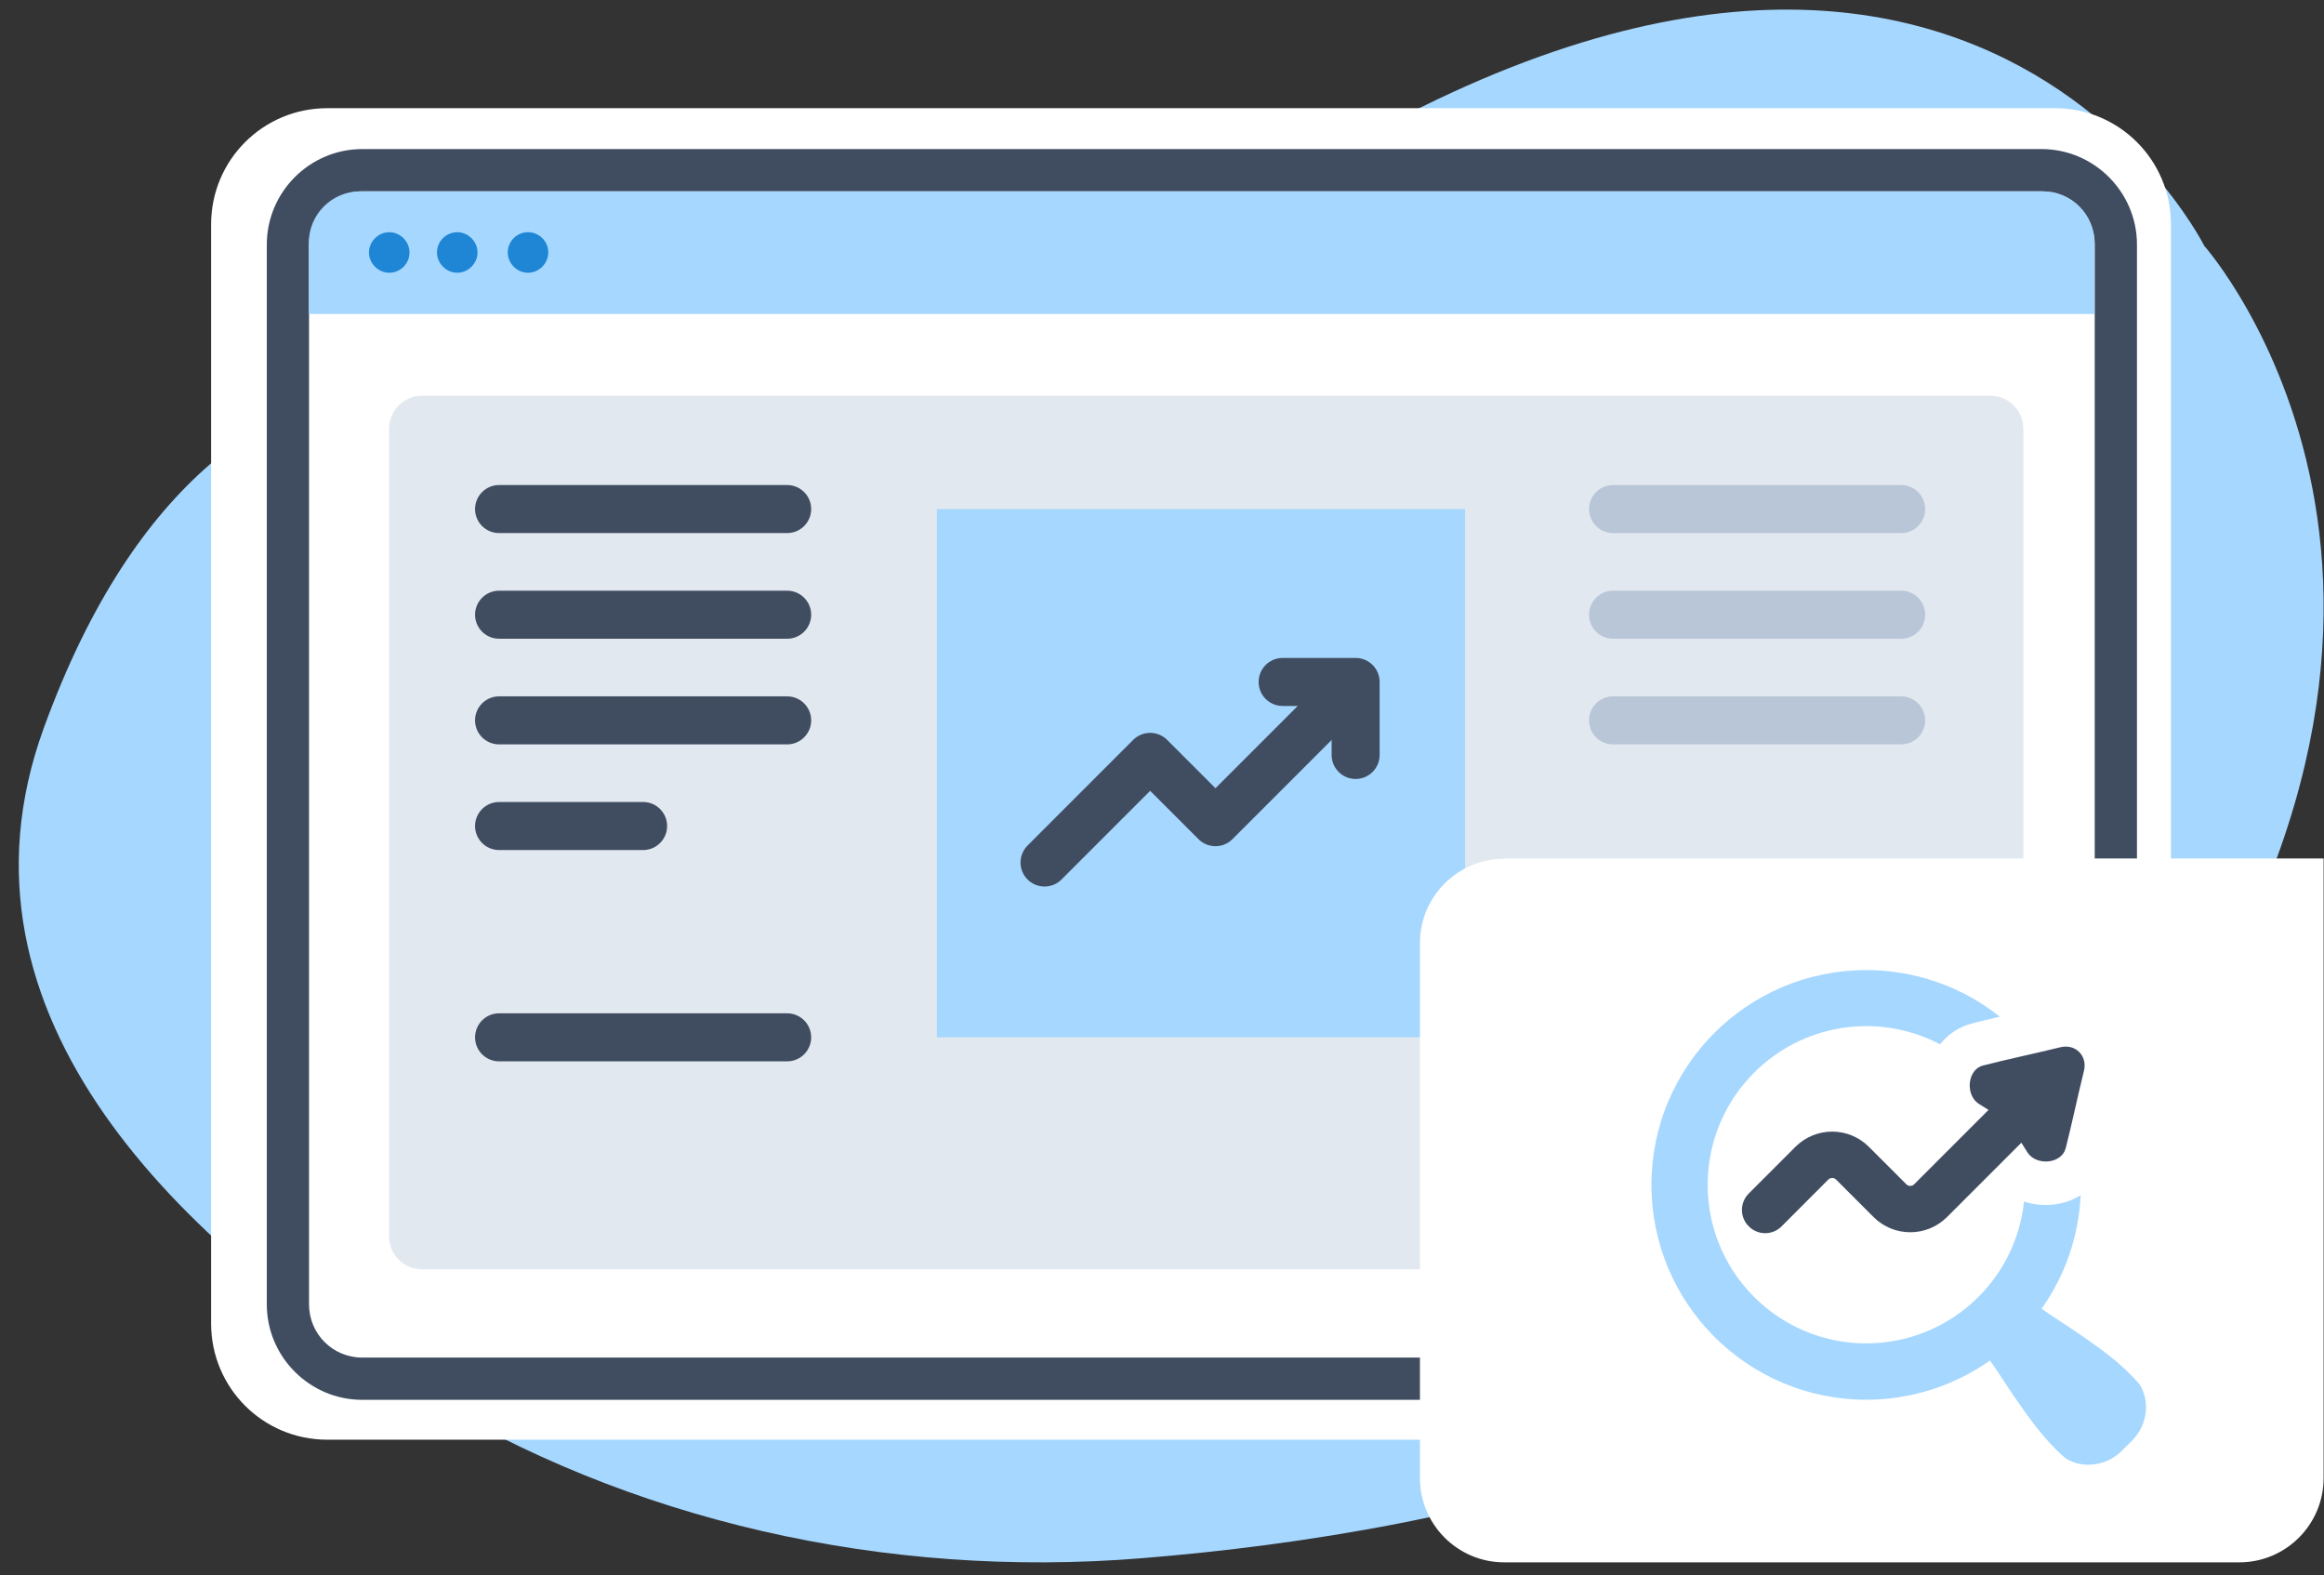 <?xml version="1.0" encoding="UTF-8"?> <svg xmlns="http://www.w3.org/2000/svg" width="121" height="82" viewBox="0 0 121 82" fill="none"><rect x="0" y="0" width="121" height="82" fill="#333333" stroke="none"/><g clip-path="url(#clip0_245_32)"><g clip-path="url(#clip1_245_32)"><g clip-path="url(#clip2_245_32)"><path fill-rule="evenodd" clip-rule="evenodd" d="M31.597 21.548C31.597 21.548 11.89 11.426 2.269 37.929C-3.185 52.968 9.637 64.896 21.761 72.406C32.688 79.166 46.082 82.206 59.458 81.115C76.035 79.774 98.925 74.821 110.907 58.512C131.043 31.115 114.769 12.803 114.769 12.803C114.769 12.803 99.927 -16.936 57.741 16.058C57.741 16.058 45.724 25.929 31.597 21.548Z" fill="#A6D7FF"></path><path fill-rule="evenodd" clip-rule="evenodd" d="M106.987 74.946H17.037C13.693 74.946 10.992 72.246 10.992 68.901V11.677C10.992 8.333 13.693 5.632 17.037 5.632H106.987C110.331 5.632 113.031 8.333 113.031 11.677V68.901C113.031 72.246 110.331 74.946 106.987 74.946Z" fill="white"></path><path d="M106.291 72.871H18.862C16.126 72.871 13.891 70.636 13.891 67.9V12.732C13.891 9.996 16.126 7.76 18.862 7.76H106.291C109.027 7.76 111.262 9.996 111.262 12.732V67.9C111.262 70.636 109.027 72.871 106.291 72.871ZM18.862 9.96C17.324 9.96 16.09 11.194 16.09 12.732V67.9C16.09 69.438 17.324 70.672 18.862 70.672H106.291C107.829 70.672 109.063 69.438 109.063 67.9V12.732C109.063 11.194 107.829 9.96 106.291 9.96H18.862Z" fill="#404D61"></path><path fill-rule="evenodd" clip-rule="evenodd" d="M106.386 9.96H18.761C17.276 9.96 16.078 11.158 16.078 12.642V16.344H109.05V12.642C109.05 11.158 107.852 9.96 106.368 9.96H106.386Z" fill="#A6D7FF"></path><path fill-rule="evenodd" clip-rule="evenodd" d="M21.321 13.143C21.321 13.733 20.838 14.198 20.266 14.198C19.694 14.198 19.211 13.715 19.211 13.143C19.211 12.571 19.694 12.088 20.266 12.088C20.838 12.088 21.321 12.571 21.321 13.143ZM23.807 12.088C23.217 12.088 22.752 12.571 22.752 13.143C22.752 13.715 23.235 14.198 23.807 14.198C24.379 14.198 24.862 13.715 24.862 13.143C24.862 12.571 24.379 12.088 23.807 12.088ZM27.491 12.088C26.901 12.088 26.436 12.571 26.436 13.143C26.436 13.715 26.918 14.198 27.491 14.198C28.063 14.198 28.546 13.715 28.546 13.143C28.546 12.553 28.063 12.088 27.491 12.088Z" fill="#1E86D5"></path><path opacity="0.4" d="M103.627 20.6H21.975C21.026 20.6 20.258 21.369 20.258 22.317V64.359C20.258 65.307 21.026 66.076 21.975 66.076H103.627C104.575 66.076 105.344 65.307 105.344 64.359V22.317C105.344 21.369 104.575 20.6 103.627 20.6Z" fill="#B8C6D7"></path><path fill-rule="evenodd" clip-rule="evenodd" d="M48.781 26.5H76.281V54H48.781V26.5Z" fill="#A6D7FF"></path><path d="M25.984 26.5H40.984M25.984 32H40.984M25.984 37.5H40.984M25.984 43H33.484M25.984 54H40.984M54.384 44.9L59.884 39.4L63.284 42.8L69.784 36.3" stroke="#404D61" stroke-width="2.5" stroke-linecap="round" stroke-linejoin="round"></path><path d="M83.984 26.5H98.984M83.984 32H98.984M83.984 37.5H98.984M83.984 54H98.984" stroke="#B8C6D7" stroke-width="2.5" stroke-linecap="round" stroke-linejoin="round"></path><path d="M66.781 35.5H70.581V39.3" stroke="#404D61" stroke-width="2.5" stroke-linecap="round" stroke-linejoin="round"></path><path d="M78.311 44.688H120.979V76.949C120.979 79.363 119.012 81.33 116.598 81.33H78.311C75.897 81.33 73.93 79.363 73.93 76.949V49.087C73.93 46.673 75.897 44.706 78.311 44.706V44.688Z" fill="white"></path><g clip-path="url(#clip3_245_32)"><path d="M107.275 54.516C105.903 54.854 104.494 55.144 103.251 55.466C102.43 55.671 102.313 56.983 103.013 57.453C103.182 57.562 103.356 57.671 103.533 57.779L99.661 61.651C99.549 61.763 99.368 61.763 99.255 61.651L97.303 59.699C96.249 58.645 94.539 58.645 93.481 59.699L91.05 62.13C90.579 62.6 90.575 63.365 91.05 63.84C91.525 64.315 92.285 64.315 92.76 63.84L95.191 61.405C95.303 61.292 95.484 61.292 95.597 61.405L97.549 63.357C98.603 64.411 100.313 64.411 101.372 63.357L105.243 59.486C105.351 59.663 105.46 59.836 105.569 60.005C106.036 60.705 107.347 60.588 107.553 59.767C107.871 58.524 108.164 57.115 108.502 55.743C108.695 54.959 108.06 54.327 107.279 54.516H107.275Z" fill="#404D61"></path><path d="M111.087 74.914L111.07 74.93L110.394 75.602C109.94 76.017 109.344 76.246 108.728 76.25C108.322 76.25 107.92 76.141 107.573 75.932L107.513 75.888C106.423 74.946 105.622 73.787 104.845 72.665C104.527 72.206 104.02 71.397 103.61 70.822C101.727 72.153 99.473 72.866 97.167 72.866C90.99 72.862 85.984 67.856 85.984 61.679C85.984 55.502 90.99 50.5 97.163 50.5C99.702 50.5 102.153 51.357 104.121 52.926C103.634 53.039 103.151 53.152 102.688 53.273C102.008 53.446 101.429 53.832 101.01 54.363C99.831 53.743 98.515 53.417 97.175 53.417C92.777 53.417 89.18 56.85 88.926 61.184C88.918 61.345 88.91 61.506 88.91 61.671C88.91 63.244 89.349 64.717 90.113 65.969C91.562 68.343 94.177 69.932 97.163 69.932C101.433 69.932 104.946 66.701 105.38 62.548C105.734 62.669 106.117 62.729 106.511 62.729C107.179 62.729 107.807 62.544 108.33 62.222C108.229 64.343 107.529 66.391 106.298 68.129C106.873 68.54 107.686 69.047 108.145 69.365C109.268 70.137 110.427 70.938 111.368 72.029L111.412 72.089C111.94 72.938 111.803 74.125 111.087 74.91V74.914Z" fill="#A6D7FF"></path></g></g></g></g><defs><clipPath id="clip0_245_32"><rect width="120" height="80.83" fill="white" transform="translate(0.984 0.5)"></rect></clipPath><clipPath id="clip1_245_32"><rect width="120" height="80.83" fill="white" transform="translate(0.984 0.5)"></rect></clipPath><clipPath id="clip2_245_32"><rect width="119.993" height="80.83" fill="white" transform="translate(0.984 0.5)"></rect></clipPath><clipPath id="clip3_245_32"><rect width="25.75" height="25.75" fill="white" transform="translate(85.984 50.5)"></rect></clipPath></defs></svg> 